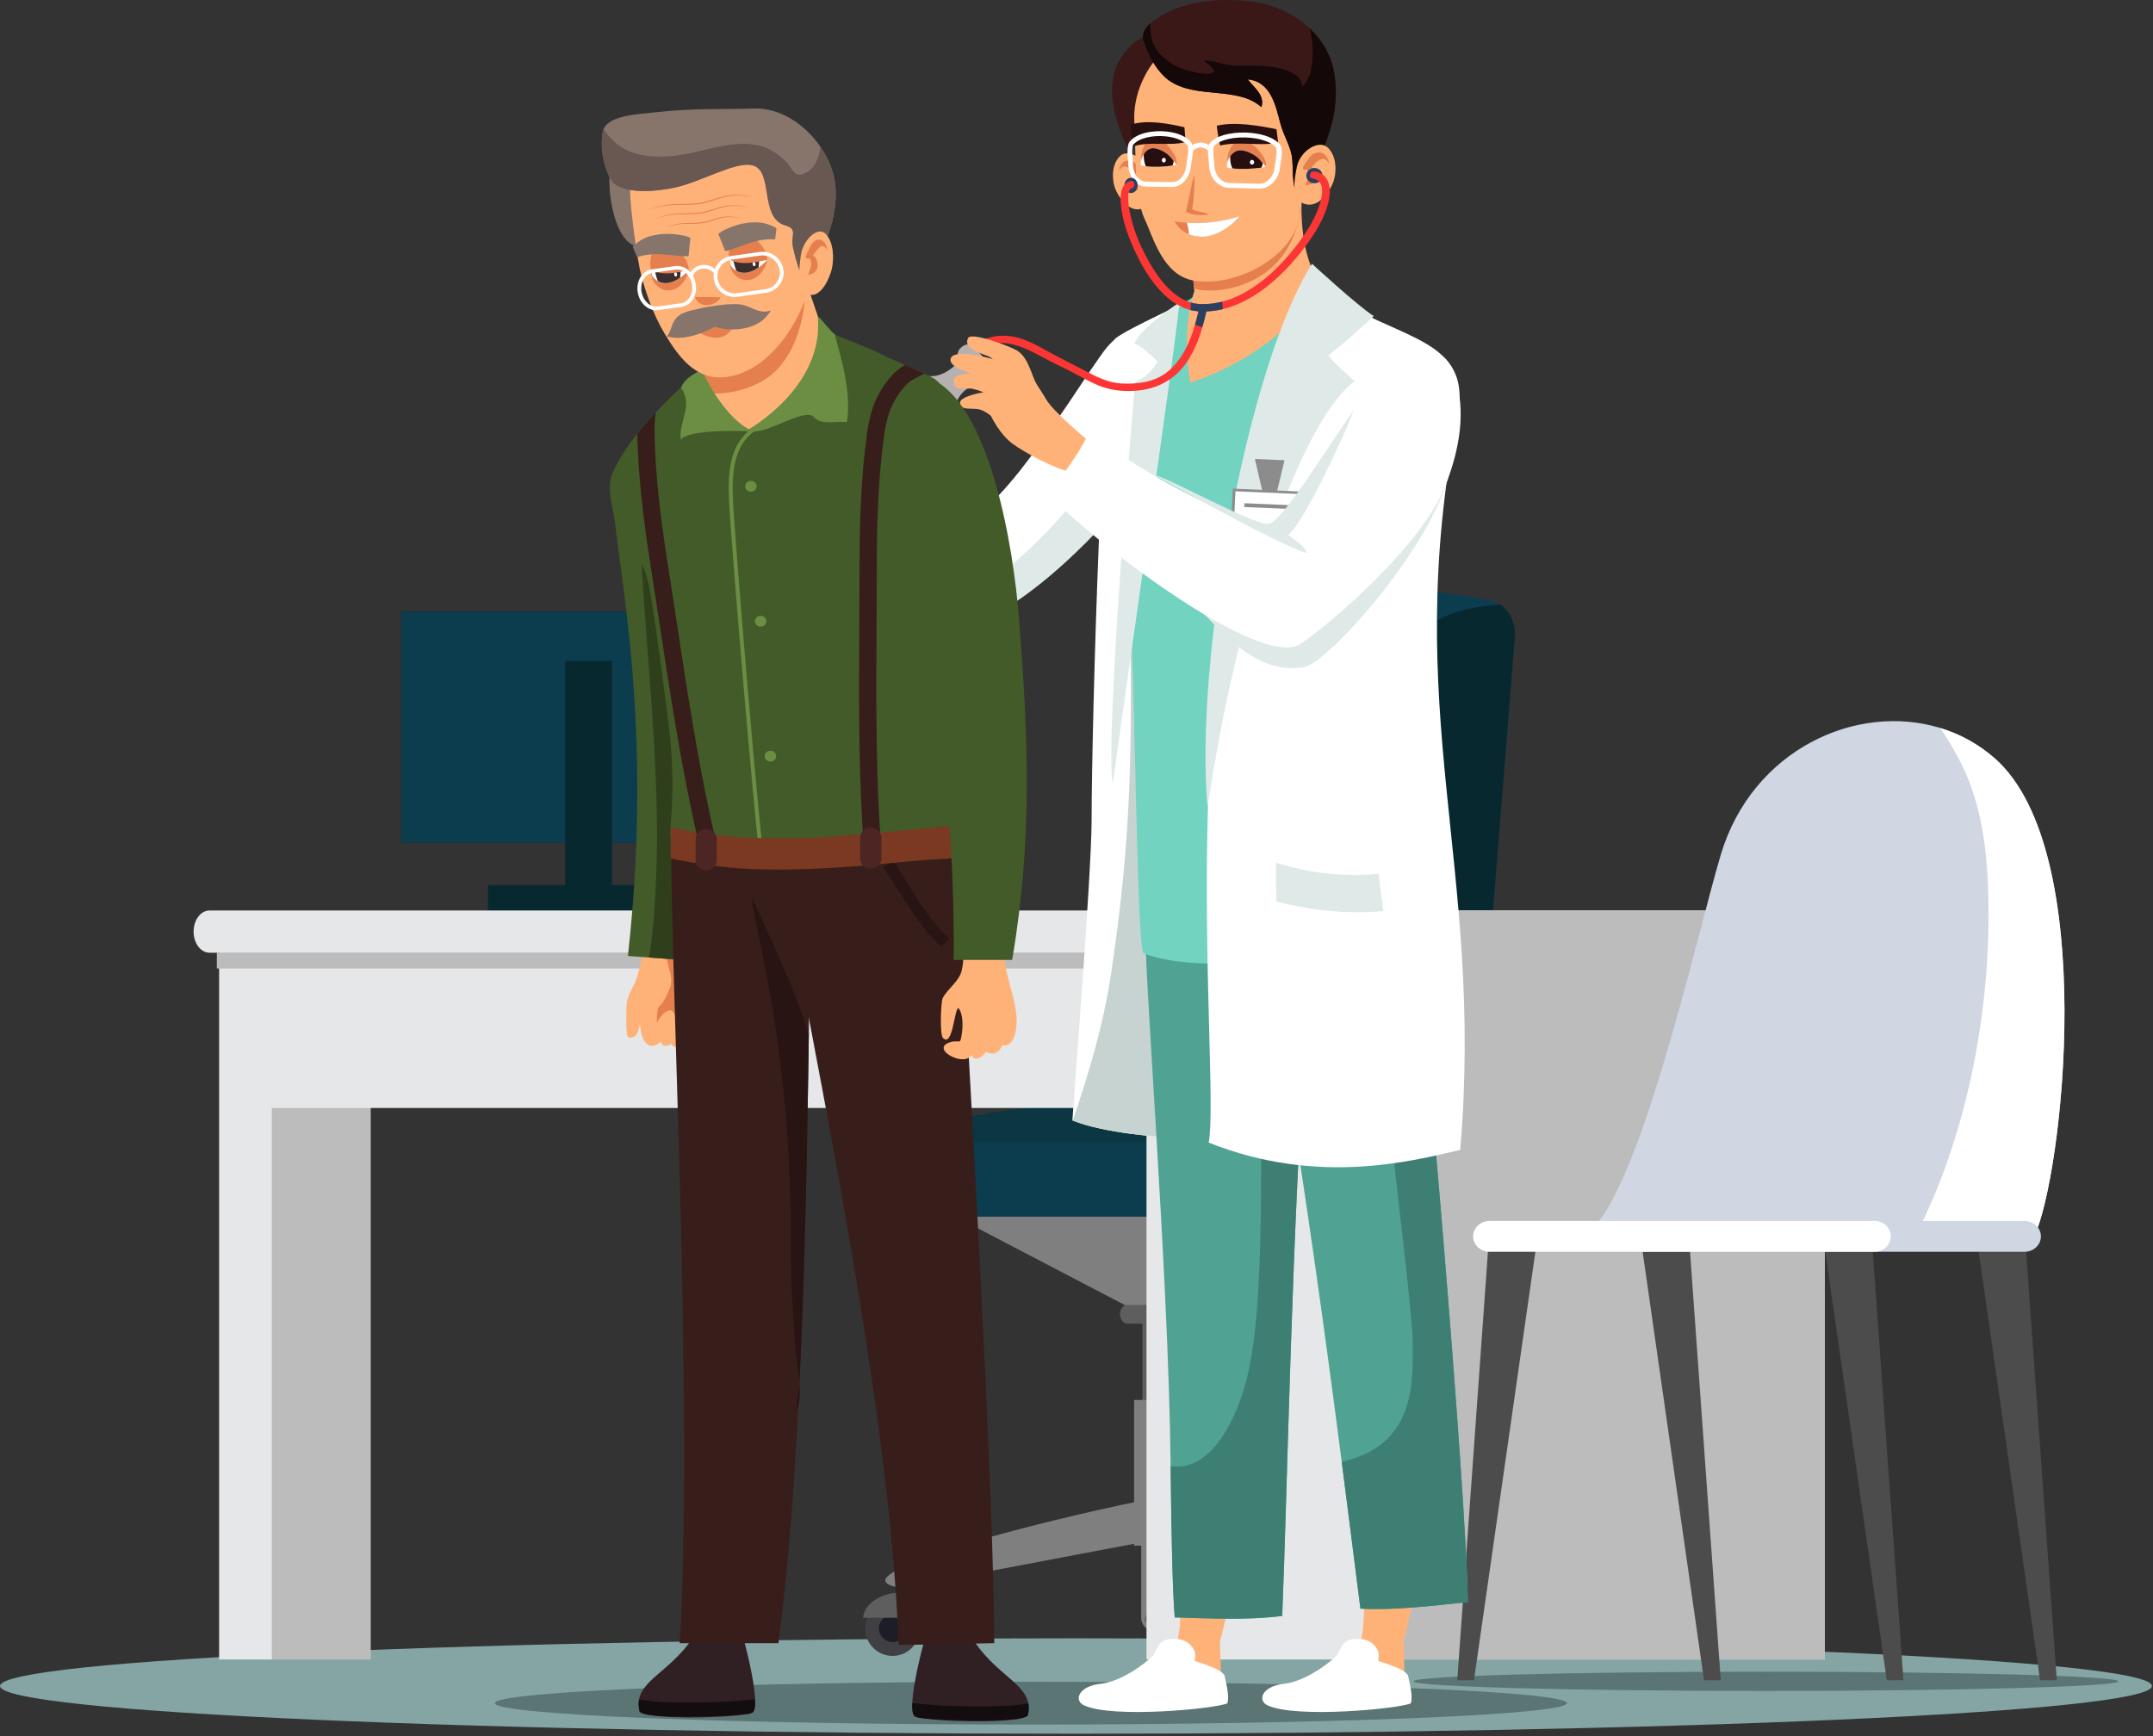 <svg width="429" height="346" viewBox="0 0 429 346" fill="none" xmlns="http://www.w3.org/2000/svg">
<rect x="0" y="0" width="429" height="346" fill="#333333" stroke="none"/>
<path d="M428.786 335.982C428.786 341.233 332.799 345.49 214.393 345.49C95.987 345.49 0 341.233 0 335.982C0 330.732 95.987 326.475 214.393 326.475C332.799 326.475 428.786 330.732 428.786 335.982Z" fill="#84A5A4"/>
<path d="M215.755 212.652C215.953 217.059 215.649 222.858 216.863 227.481C217.022 228.084 217.202 228.662 217.418 229.219C217.431 229.256 217.444 229.294 217.462 229.327C217.55 229.56 219.68 241.765 219.781 241.99C229.84 242.115 243.291 242.356 255.524 242.46C262.428 242.518 268.94 242.534 274.238 242.46C281.851 242.356 286.951 242.065 287.074 241.454C290.224 241.454 292.931 238.647 293.225 234.981L293.639 229.759L293.67 229.377L293.767 228.146L301.832 127.005C301.859 126.656 301.863 126.315 301.845 125.978C301.735 123.634 300.596 121.58 298.897 120.462C298.145 119.967 297.287 119.651 296.354 119.576C295.65 119.277 292.904 118.84 289.516 118.404C287.993 118.209 286.343 118.013 284.693 117.822C280.68 117.369 261.891 116.907 250.675 117.643C248.682 117.772 246.922 117.942 245.531 118.155C235.965 119.614 231.521 125.13 229.884 134.875C229.827 135.207 229.769 135.544 229.712 135.881C229.215 138.795 228.713 141.705 228.198 144.624C227.978 145.867 227.758 147.11 227.538 148.353C226.575 153.744 225.585 159.153 224.568 164.574C224.405 165.451 224.243 166.328 224.075 167.206C224.009 167.563 223.939 167.925 223.864 168.282C221.814 178.206 217.422 188.017 216.401 198.04C216.217 199.861 216.049 201.702 215.922 203.552C215.715 206.579 215.627 209.626 215.759 212.656L215.755 212.652Z" fill="#0C3D4E"/>
<path d="M301.832 127.005L297.123 186.05L296.859 189.384L296.402 195.138L294.303 221.449L293.77 228.146L293.682 229.231L293.674 229.376C293.414 229.343 293.159 229.31 292.904 229.268C287.417 228.491 282.493 227.011 278.99 224.479C277.019 223.057 275.501 221.303 274.581 219.154C274.541 219.071 274.506 218.992 274.475 218.904C271.835 212.353 272.957 202.446 272.979 195.133V194.809C272.979 193.005 272.997 191.188 273.041 189.376C273.063 188.266 273.094 187.156 273.138 186.042C273.617 172.418 275.157 158.716 276.997 145.646C277.969 138.728 277.987 130.023 284.05 125.163C288.173 121.854 293.564 120.881 298.906 120.453C300.604 121.571 301.744 123.625 301.854 125.97C301.871 126.306 301.867 126.647 301.841 126.997L301.832 127.005Z" fill="#082830"/>
<path d="M294.304 221.444L293.771 228.142L293.683 229.227L292.904 229.264L260.765 230.927C245.448 229.992 201.59 232.723 194.55 230.927C192.033 230.283 178.969 230.599 177.913 229.106C184.592 218.177 246.719 218.027 274.582 219.154C280.738 219.399 285.226 219.711 287.07 219.977C288.856 220.239 291.408 220.767 294.304 221.444Z" fill="#0B3642"/>
<path d="M238.975 254.267C242.245 254.724 245.686 254.699 248.788 255.976C251.639 257.148 254.174 258.923 256.704 260.665C259.34 262.478 261.905 264.261 265.1 264.843C266.855 265.163 268.637 265.213 270.419 265.288C270.648 264.739 271.066 264.369 271.542 264.369H280.36C281.081 264.369 281.671 265.221 281.671 266.269C281.671 267.317 281.081 268.173 280.36 268.173H271.542C270.93 268.173 270.419 267.566 270.274 266.743C268.413 266.656 266.547 266.61 264.699 266.302C261.553 265.774 258.961 264.032 256.369 262.266C253.813 260.52 251.287 258.715 248.44 257.464C245.373 256.113 241.835 256.188 238.57 255.73C237.611 255.597 238.02 254.138 238.971 254.271L238.975 254.267Z" fill="#5E5E5E"/>
<path d="M224.577 260.302H236.013L271.408 242.127H189.78L224.577 260.302Z" fill="#7F7F7F"/>
<path d="M229.012 260.302H236.136L271.532 242.127H246.068L229.012 260.302Z" fill="#5E5E5E"/>
<path d="M233.147 260.939H227.629V280.329H233.147V260.939Z" fill="#5E5E5E"/>
<g style="mix-blend-mode:color-dodge" opacity="0.7">
<path d="M232.869 278.979H229.006V308.014H232.869V278.979Z" fill="#49363E"/>
</g>
<path d="M234.801 278.979H225.974V308.014H234.801V278.979Z" fill="#7F7F7F"/>
<path d="M237.175 260.58C236.911 260.243 236.546 260.035 236.141 260.035H224.634C223.824 260.035 223.169 260.871 223.169 261.902C223.169 262.933 223.824 263.772 224.634 263.772H236.141C236.95 263.772 237.602 262.937 237.602 261.902C237.602 261.386 237.439 260.921 237.175 260.58Z" fill="#5E5E5E"/>
<path d="M227.39 306.086V322.328C227.39 323.209 227.799 323.995 228.432 324.502C228.652 324.681 228.903 324.827 229.176 324.931C229.48 325.047 229.805 325.109 230.148 325.109C230.492 325.109 230.817 325.047 231.121 324.931C231.394 324.827 231.64 324.685 231.865 324.502C231.948 324.436 232.027 324.369 232.102 324.29C232.604 323.787 232.912 323.093 232.912 322.324V306.082C232.912 305.2 232.503 304.415 231.869 303.907C231.645 303.729 231.398 303.587 231.125 303.483C230.822 303.367 230.496 303.305 230.153 303.305C229.81 303.305 229.484 303.367 229.18 303.483C228.908 303.587 228.661 303.729 228.437 303.907C228.353 303.974 228.274 304.04 228.199 304.119C227.698 304.623 227.39 305.317 227.39 306.082V306.086Z" fill="#7F7F7F"/>
<path d="M228.796 325.017C228.796 328.047 231.239 330.5 234.248 330.5C237.258 330.5 239.7 328.043 239.7 325.017C239.7 321.99 237.258 319.533 234.248 319.533C231.239 319.533 228.796 321.99 228.796 325.017Z" fill="#404044"/>
<path d="M231.525 325.016C231.525 326.534 232.744 327.76 234.249 327.76C235.754 327.76 236.973 326.534 236.973 325.016C236.973 323.499 235.754 322.272 234.249 322.272C232.744 322.272 231.525 323.499 231.525 325.016Z" fill="#1D1D28"/>
<path d="M228.069 323.092H240.403C240.253 320.664 237.666 318.656 234.238 318.145C230.806 318.656 228.223 320.664 228.073 323.092H228.069Z" fill="#5E5E5E"/>
<path d="M280.861 315.177H277.121V320.635H280.861V315.177Z" fill="#5E5E5E"/>
<path d="M280.429 324.211C280.429 327.242 282.871 329.698 285.881 329.698C288.891 329.698 291.333 327.242 291.333 324.211C291.333 321.18 288.895 318.728 285.881 318.728C282.867 318.728 280.429 321.184 280.429 324.211Z" fill="#404044"/>
<path d="M283.152 324.211C283.152 325.724 284.371 326.954 285.876 326.954C287.381 326.954 288.6 325.728 288.6 324.211C288.6 322.693 287.381 321.467 285.876 321.467C284.371 321.467 283.152 322.693 283.152 324.211Z" fill="#1D1D28"/>
<path d="M276.442 322.377H288.771C288.621 319.949 286.034 317.941 282.606 317.43C279.174 317.941 276.591 319.949 276.442 322.377Z" fill="#5E5E5E"/>
<path d="M234.78 299.371C237.838 299.916 278.725 308.779 284.04 314.266C285.471 315.738 281.915 316.565 280.327 316.266L234.775 307.64V299.371H234.78Z" fill="#7F7F7F"/>
<path d="M183.644 315.177H179.904V320.635H183.644V315.177Z" fill="#5E5E5E"/>
<path d="M183.299 324.499C183.299 327.53 180.857 329.987 177.847 329.987C174.838 329.987 172.396 327.53 172.396 324.499C172.396 321.468 174.838 319.016 177.847 319.016C180.857 319.016 183.299 321.473 183.299 324.499Z" fill="#404044"/>
<path d="M180.576 324.5C180.576 326.013 179.357 327.243 177.852 327.243C176.347 327.243 175.128 326.017 175.128 324.5C175.128 322.982 176.347 321.756 177.852 321.756C179.357 321.756 180.576 322.986 180.576 324.5Z" fill="#1D1D28"/>
<path d="M184.317 322.377H171.983C172.133 319.949 174.72 317.941 178.148 317.43C181.58 317.941 184.167 319.949 184.312 322.377H184.317Z" fill="#5E5E5E"/>
<path d="M225.987 299.371C222.929 299.916 182.042 308.779 176.726 314.266C175.296 315.738 178.851 316.565 180.44 316.266L225.991 307.64V299.371H225.987Z" fill="#7F7F7F"/>
<path d="M169.821 234.289V235.649C169.821 238.476 172.69 240.903 176.769 241.93C178.111 242.267 179.581 242.454 181.126 242.454H274.239C281.852 242.35 286.952 242.059 287.075 241.448C290.225 241.448 292.932 238.642 293.226 234.975L293.64 229.754L293.768 228.141C292.289 227.713 290.635 227.476 288.888 227.476H181.121C174.877 227.476 169.817 230.523 169.817 234.285L169.821 234.289Z" fill="#0C3D4E"/>
<path d="M239.217 234.289V235.649C239.217 238.476 242.086 240.903 246.165 241.93C247.507 242.267 248.976 242.454 250.521 242.454H274.238C281.851 242.35 286.95 242.059 287.074 241.448C290.224 241.448 292.93 238.642 293.225 234.975L293.639 229.754L293.766 228.141C292.288 227.713 290.633 227.476 288.887 227.476H250.521C244.277 227.476 239.217 230.523 239.217 234.285V234.289Z" fill="#082830"/>
<path d="M159.413 121.932H79.94V167.948H159.413V121.932Z" fill="#082830"/>
<path d="M154.216 121.932H79.94V167.948H154.216V121.932Z" fill="#0C3D4E"/>
<path d="M121.947 131.706H112.605V176.874H121.947V131.706Z" fill="#082830"/>
<path d="M137.335 176.359H97.218V181.552H137.335V176.359Z" fill="#082830"/>
<path d="M73.875 199.787H53.519V330.694H73.875V199.787Z" fill="#BCBCBC"/>
<path d="M363.619 187.397V330.697H228.447V220.797H54.158V330.697H43.659V187.397H363.619Z" fill="#E6E7E9"/>
<path d="M368.71 185.647C368.71 187.97 367.284 189.854 365.529 189.854H41.754C39.998 189.854 38.573 187.97 38.573 185.647C38.573 184.483 38.929 183.431 39.506 182.67C40.082 181.909 40.879 181.439 41.754 181.439H365.529C367.284 181.439 368.71 183.323 368.71 185.647Z" fill="#E6E7E9"/>
<path d="M368.709 185.647C368.709 187.97 367.284 189.854 365.528 189.854H264.072C262.316 189.854 260.89 187.97 260.89 185.647C260.89 184.483 261.247 183.431 261.823 182.67C262.4 181.909 263.196 181.439 264.072 181.439H365.528C367.284 181.439 368.709 183.323 368.709 185.647Z" fill="#BCBCBC"/>
<path d="M363.617 187.397H278.697V330.697H363.617V187.397Z" fill="#BCBCBC"/>
<path d="M328.473 189.829H43.205V192.993H328.473V189.829Z" fill="#BCBCBC"/>
<path d="M422.106 335.05C422.106 336.106 390.661 336.967 351.873 336.967C313.085 336.967 281.641 336.11 281.641 335.05C281.641 333.99 313.085 333.134 351.873 333.134C390.661 333.134 422.106 333.99 422.106 335.05Z" fill="#5B7574"/>
<path d="M405.324 246.382H314.956C325.732 242.794 338.189 185.832 342.911 170.217C349.216 149.369 369.92 139.973 386.583 145.062C390.543 146.272 394.27 148.296 397.527 151.177C418.331 169.606 411.009 234.45 405.324 246.382Z" fill="#D0D7E2"/>
<path d="M293.702 334.836L306.463 245.771L296.707 246.337L290.371 334.836H293.702Z" fill="#4C4C4C"/>
<path d="M375.948 334.836L363.187 245.771L372.938 246.337L379.279 334.836H375.948Z" fill="#4C4C4C"/>
<path d="M406.503 334.836L393.742 245.771L403.493 246.337L409.834 334.836H406.503Z" fill="#4C4C4C"/>
<path d="M339.535 334.836L326.779 245.771L336.53 246.337L342.871 334.836H339.535Z" fill="#4C4C4C"/>
<path d="M405.324 246.382H381.616C391.556 227.18 396.22 203.455 396.225 182.502C396.225 172.558 395.521 162.614 391.494 153.635C390.627 151.702 388.854 148.384 386.588 145.062C390.548 146.272 394.275 148.297 397.531 151.178C418.336 169.607 411.014 234.451 405.329 246.382H405.324Z" fill="white"/>
<path d="M406.665 246.382C406.665 248.078 405.208 249.454 403.413 249.454H326.699C324.904 249.454 323.447 248.078 323.447 246.382C323.447 244.686 324.904 243.31 326.699 243.31H403.413C405.208 243.31 406.665 244.686 406.665 246.382Z" fill="#D0D7E2"/>
<path d="M376.756 246.382C376.756 248.078 375.299 249.454 373.504 249.454H296.79C294.995 249.454 293.538 248.078 293.538 246.382C293.538 244.686 294.995 243.31 296.79 243.31H373.504C375.299 243.31 376.756 244.686 376.756 246.382Z" fill="white"/>
<path d="M205.413 343.664C264.396 343.664 312.212 341.755 312.212 339.399C312.212 337.043 264.396 335.134 205.413 335.134C146.43 335.134 98.615 337.043 98.615 339.399C98.615 341.755 146.43 343.664 205.413 343.664Z" fill="#5B7574"/>
<path d="M229.543 65.115L224.795 90.849L222.92 101.017C216.835 108.184 199.265 126.663 184.687 126.684C184.242 126.684 183.877 126.501 183.582 126.168C181.461 123.82 182.825 114.038 185.285 109.922C186.654 107.631 191.599 105.382 193.852 103.545C200.862 97.837 206.05 90.167 210.943 83.208C213.733 79.238 216.258 75.209 219.039 71.26C220.307 69.456 221.609 67.622 223.836 66.583C225.693 65.714 227.91 65.93 229.547 65.111L229.543 65.115Z" fill="white"/>
<path d="M224.704 81.947L224.713 82.903C224.766 82.546 224.77 82.222 224.704 81.947Z" fill="#DFEAE8"/>
<path d="M224.795 90.848L222.921 101.017C216.835 108.184 199.265 126.662 184.687 126.683C184.243 126.683 183.878 126.5 183.583 126.168C187.965 123.827 191.917 119.974 195.639 117.288C200.519 113.771 205.241 109.497 209.179 105.336C212.444 101.89 215.568 98.04 218.089 94.149C219.638 91.754 224.241 85.992 224.712 82.899L224.795 90.848Z" fill="#DFEAE8"/>
<path d="M268.159 226.443C262.171 226.73 243.76 226.373 237.952 226.655C231.628 226.963 219.594 225.687 213.759 223.304C213.733 223.296 213.706 223.284 213.68 223.271C213.636 223.147 217.495 174.37 217.508 163.54C217.534 143.083 219.708 70.103 222.106 67.608C223.954 65.683 238.999 59.206 239.734 58.196L253 92.593C253.696 101.889 251.927 111.874 251.927 121.399C251.927 122.795 251.927 124.188 251.927 125.585C251.918 137.333 251.9 149.069 252.468 160.755C253.502 182.048 269.229 205.254 268.159 226.447V226.443Z" fill="white"/>
<path d="M268.159 226.442C262.17 226.729 243.76 226.371 237.951 226.654C231.628 226.962 219.594 225.685 213.759 223.303C216.87 214.107 219.809 204.446 221.34 194.311C224.28 174.863 225.318 159.868 225.318 140.08C225.318 131.632 225.362 123.268 224.451 114.933C224.042 111.191 229.727 105.338 229.001 101.638C228.504 99.115 230.669 95.194 230.915 92.592L251.918 125.588C251.909 137.336 251.891 149.072 252.459 160.758C253.493 182.051 269.22 205.257 268.15 226.45L268.159 226.442Z" fill="#C7D3D1"/>
<path d="M226.88 334.105C228.596 332.925 232.692 330.41 234.373 328.759C234.58 326.909 235.029 325.047 235.086 323.937C235.311 319.613 235.592 315.219 235.592 310.921C235.592 308.144 233.212 295.543 234.567 294.637L245.845 310.617C245.845 314.845 245.062 318.832 244.116 322.964C243.922 323.804 243.601 325.292 243.112 326.93C243.099 329.312 243.293 331.748 243.284 334.105C243.279 336.155 244.534 337.527 242.778 338.462C241.273 339.264 238.118 339.634 236.367 339.921C232.657 340.528 224.015 340.927 220.477 339.672C215.074 337.76 224.46 335.768 226.884 334.101L226.88 334.105Z" fill="#FFB278"/>
<path d="M215.985 339.829C221.696 342.519 242.316 340.49 244.56 339.434C245.07 337.738 244.08 334.612 244.045 334.109C243.922 332.205 233.938 329.873 233.938 329.873C232.116 332.775 232.363 327.279 229.951 329.748C227.923 331.827 223.166 335.119 219.413 335.523C217.556 335.722 216.315 336.3 215.62 336.982C215.334 337.264 215.14 337.564 215.039 337.863C214.766 338.645 215.109 339.418 215.985 339.829Z" fill="white"/>
<path d="M230.523 328.539C231.302 326.997 232.151 326.469 234.695 326.639C236.732 326.776 238.426 328.63 238.127 330.231C237.876 331.582 238.545 332.33 237.995 333.482L226.81 333.802C228.768 331.919 229.762 330.052 230.528 328.539H230.523Z" fill="white"/>
<path d="M233.254 292.149C233.399 306.088 233.658 317.279 234.072 322.313C241.544 322.538 248.61 322.879 255.488 322.022C256.526 297.175 257.398 243.975 260.39 203.591C262.018 181.637 264.271 163.47 267.523 155.7L236.655 160.647C238.459 161.948 228.594 179.188 228.237 183.524C227.67 190.442 232.849 252.942 233.254 292.144V292.149Z" fill="#50A393"/>
<path d="M233.254 292.15C233.399 306.089 233.659 317.28 234.073 322.314C241.544 322.539 248.611 322.88 255.489 322.023C256.527 297.176 257.398 243.976 260.391 203.592C260.311 199.755 260.118 195.931 259.704 192.127L259.299 182.229C256.474 185.65 251.995 183.347 251.74 188.356C251.335 196.288 252.233 203.642 251.74 211.524C250.688 228.232 252.444 258.688 248.422 274.772C246.517 282.401 241.426 293.501 233.25 292.145L233.254 292.15Z" fill="#3E7F73"/>
<path d="M263.444 334.105C265.16 332.925 269.257 330.41 270.938 328.759C271.144 326.909 271.593 325.047 271.65 323.937C271.879 319.613 272.157 315.219 272.157 310.921C272.157 308.144 269.776 295.543 271.131 294.637L282.409 310.617C282.409 314.845 281.626 318.832 280.68 322.964C280.486 323.804 280.169 325.292 279.677 326.93C279.663 329.312 279.857 331.748 279.848 334.105C279.844 336.155 281.098 337.527 279.342 338.462C277.837 339.264 274.682 339.634 272.931 339.921C269.222 340.528 260.579 340.927 257.042 339.672C251.638 337.76 261.024 335.768 263.448 334.101L263.444 334.105Z" fill="#FFB278"/>
<path d="M252.548 339.827C258.259 342.517 278.879 340.488 281.123 339.433C281.634 337.736 280.644 334.61 280.613 334.107C280.49 332.203 270.505 329.871 270.505 329.871C268.684 332.773 268.93 327.277 266.519 329.746C264.49 331.825 259.734 335.117 255.98 335.521C254.123 335.72 252.878 336.298 252.187 336.98C251.901 337.262 251.708 337.562 251.606 337.861C251.333 338.643 251.677 339.416 252.552 339.827H252.548Z" fill="white"/>
<path d="M267.086 328.538C267.865 326.996 268.714 326.468 271.262 326.638C273.3 326.775 274.994 328.629 274.694 330.23C274.444 331.581 275.108 332.329 274.558 333.477L263.373 333.797C265.331 331.914 266.325 330.047 267.091 328.534L267.086 328.538Z" fill="white"/>
<path d="M292.45 318.463C292.45 318.571 292.45 318.68 292.45 318.788C292.45 318.821 292.45 318.85 292.45 318.883C292.45 319.012 292.45 319.137 292.45 319.262C285.018 320.043 278.004 320.916 271.074 320.571C270.128 313.117 268.856 302.978 267.351 291.325C261.138 243.405 250.833 169.934 241.931 152.811L276.209 158.311C275.281 159.1 276.618 165.074 278.128 170.99C279.346 175.783 280.68 180.535 281.001 182.456C281.278 184.089 281.599 185.815 281.947 187.606C281.956 187.661 281.969 187.715 281.978 187.773C283.654 197.143 292.173 297.457 292.45 318.468V318.463Z" fill="#50A393"/>
<path d="M292.45 318.464C292.45 318.572 292.45 318.68 292.45 318.788C292.45 318.821 292.45 318.85 292.45 318.884C292.45 319.013 292.45 319.137 292.45 319.262C285.018 320.043 278.004 320.917 271.073 320.571C270.127 313.118 268.856 302.978 267.351 291.325C271.153 290.411 274.712 288.873 277.322 285.759C281.678 280.567 281.568 273.483 281.484 267.205C281.37 258.284 271.707 185.029 272.371 176.536L278.123 170.986C279.341 175.78 280.675 180.531 280.996 182.452C281.273 184.086 281.594 185.811 281.942 187.603C281.951 187.657 281.964 187.711 281.973 187.769C283.649 197.139 292.168 297.453 292.445 318.464H292.45Z" fill="#3E7F73"/>
<path d="M235.279 60.482C237.162 60.037 238.931 57.784 240.885 57.833L261.848 55.19C263.375 57.443 266.138 58.906 268.461 60.548C263.674 65.923 279.779 154.555 269.121 181.739C264.893 192.527 238.285 194.032 227.856 189.971C226.483 188.678 226.153 133.104 225.163 122.254C222.584 94.014 232.863 65.483 235.279 60.486V60.482Z" fill="#71D3C0"/>
<path d="M259.989 35.473C259.232 38.669 259.201 42.07 259.518 45.5C259.931 50.019 261.146 53.66 263.1 57.049C253.947 71.541 237.178 76.226 237.178 76.226C237.178 76.226 235.198 66.644 237.952 58.084C238.023 57.868 237.921 57.618 237.904 57.373C237.767 55.502 237.547 53.087 237.451 51.877L259.936 34.699L260.257 34.454C260.156 34.791 260.072 35.132 259.993 35.473H259.989Z" fill="#FFB278"/>
<path d="M259.988 35.472C259.232 38.669 258.8 38.498 259.122 41.924C256.6 58.972 239.43 58.673 237.899 57.368C237.763 55.497 237.543 53.082 237.446 51.872L259.931 34.694C259.949 34.948 259.966 35.21 259.984 35.468L259.988 35.472Z" fill="#E5804E"/>
<path d="M222.029 14.457C223.169 10.217 227.882 5.365 232.973 6.957L237.575 14.374C235.041 14.786 232.819 15.692 230.935 17.4C229.422 18.772 227.798 20.589 227.054 22.447C225.915 25.307 225.501 28.75 225.752 31.714C225.404 31.157 225.197 30.537 224.911 29.968C222.632 25.407 220.67 19.508 222.025 14.453L222.029 14.457Z" fill="#3A1818"/>
<path d="M229.423 37.564C229.339 36.254 228.943 34.566 228.943 34.566C228.305 31.669 224.829 29.486 223.166 31.103C221.498 32.729 221.533 35.647 222.153 37.418C222.769 39.164 224.811 42.236 227.293 41.65C229.418 41.151 229.511 38.965 229.418 37.564H229.423Z" fill="#FFB278"/>
<path d="M227.845 34.856C227.806 34.54 227.053 33.492 226.868 33.218C225.46 31.114 223.084 31.838 222.974 34.178C223.819 32.129 225.333 33.708 226.252 34.785C225.474 34.798 225.139 36.24 225.311 36.806C225.61 37.799 226.49 37.995 227.401 38.132L227.392 38.048C227.229 37.309 226.296 36.365 226.895 35.4C227.225 34.872 227.925 35.45 227.85 34.86L227.845 34.856Z" fill="#E5804E"/>
<path d="M226.034 24.453C225.343 14.069 235.266 2.453 247.872 5.904C250.543 6.636 254.697 9.217 256.316 11.591C256.316 11.591 258.363 17.681 259.353 28.349C259.889 34.123 259.449 35.15 258.983 42.35C258.424 50.993 246.169 57.437 237.73 55.886C231.64 54.764 229.717 47.077 228.124 43.751C225.88 39.07 226.368 29.467 226.034 24.458V24.453Z" fill="#FFB278"/>
<path d="M245.214 29.472C245.724 28.566 246.494 27.88 247.405 27.984C248.523 28.117 249.711 28.836 250.481 29.572C250.82 29.896 251.343 30.591 251.717 31.189C252.474 32.399 252.232 33.156 252.232 33.156C251.968 33.222 251.77 32.241 251.458 32.295C249.768 32.603 247.462 32.757 245.649 32.478C245.28 32.42 244.928 32.345 244.607 32.249C244.466 31.497 244.708 30.379 245.218 29.472H245.214Z" fill="#E5804E"/>
<path d="M244.515 33.367C244.836 33.442 245.188 33.504 245.558 33.55C247.371 33.77 249.677 33.65 251.366 33.4C251.679 33.355 251.969 33.309 252.233 33.255C252.233 33.255 251.974 32.922 251.63 32.515C251.234 32.045 250.728 31.48 250.394 31.222C249.628 30.631 248.436 30.058 247.322 29.95C246.412 29.866 245.642 30.419 245.131 31.143C244.621 31.87 244.374 32.764 244.515 33.367Z" fill="white"/>
<path d="M245.122 31.467C245.122 32.228 245.28 32.939 245.558 33.55C247.371 33.77 249.676 33.65 251.366 33.4C251.48 33.122 251.568 32.827 251.63 32.515C251.234 32.045 250.728 31.48 250.394 31.222C249.628 30.631 248.435 30.058 247.322 29.95C246.411 29.866 245.641 30.419 245.131 31.143C245.126 31.247 245.122 31.359 245.122 31.467Z" fill="#260F0E"/>
<path d="M249.047 32.335C249.047 32.593 249.241 32.796 249.478 32.796C249.716 32.796 249.905 32.588 249.905 32.331C249.905 32.073 249.711 31.869 249.474 31.869C249.236 31.869 249.047 32.077 249.047 32.335Z" fill="white"/>
<path d="M227.986 29.053C228.452 28.147 229.165 27.461 230.001 27.565C231.026 27.698 232.122 28.422 232.826 29.157C233.134 29.482 233.618 30.176 233.966 30.774C234.661 31.984 234.437 32.741 234.437 32.741C234.195 32.807 234.01 31.826 233.724 31.88C232.171 32.188 230.054 32.338 228.386 32.059C228.043 32.001 227.722 31.926 227.427 31.83C227.295 31.078 227.519 29.96 227.99 29.053H227.986Z" fill="#E5804E"/>
<path d="M227.344 32.95C227.639 33.024 227.965 33.087 228.303 33.132C229.971 33.357 232.088 33.232 233.641 32.987C233.927 32.945 234.195 32.895 234.437 32.841C234.437 32.841 234.2 32.509 233.883 32.101C233.522 31.632 233.056 31.066 232.748 30.808C232.044 30.218 230.948 29.64 229.923 29.536C229.087 29.449 228.378 30.002 227.907 30.73C227.437 31.457 227.212 32.351 227.344 32.954V32.95Z" fill="white"/>
<path d="M227.898 31.046C227.898 31.806 228.048 32.513 228.299 33.128C229.966 33.353 232.083 33.228 233.636 32.983C233.742 32.704 233.821 32.409 233.878 32.101C233.517 31.632 233.051 31.066 232.743 30.808C232.039 30.218 230.943 29.64 229.918 29.536C229.082 29.449 228.373 30.002 227.903 30.73C227.898 30.834 227.894 30.946 227.894 31.054L227.898 31.046Z" fill="#260F0E"/>
<path d="M231.508 31.917C231.508 32.175 231.684 32.378 231.904 32.378C232.12 32.378 232.296 32.17 232.296 31.913C232.296 31.655 232.12 31.451 231.9 31.451C231.684 31.451 231.508 31.659 231.508 31.917Z" fill="white"/>
<path d="M237.893 34.865C238.201 35.505 237.844 40.648 237.545 41.637C238.28 42.248 240.08 42.186 240.85 42.768C239.538 42.893 238.086 43.047 236.304 42.224L237.893 34.865Z" fill="#E5804E"/>
<path d="M247.015 43.08C244.428 46.098 241.383 47.167 239.689 47.171C238.637 47.171 237.709 47.005 236.904 46.684C235.623 46.173 234.664 45.283 234.035 44.086C234.035 44.086 234.954 44.29 236.508 44.398C238.879 44.556 242.721 44.485 247.02 43.08H247.015Z" fill="#E5804E"/>
<path d="M247.014 43.081C244.427 46.099 241.382 47.168 239.688 47.172C238.636 47.172 237.708 47.006 236.903 46.686C236.872 45.904 236.713 45.147 236.507 44.395C238.878 44.553 242.72 44.482 247.019 43.077L247.014 43.081Z" fill="white"/>
<path d="M254.35 25.758L254.68 28.447C251.01 29.183 246.94 28.09 243.116 29C242.852 27.948 242.553 26.073 242.456 25.055C246.06 24.19 250.799 25.034 254.35 25.753V25.758Z" fill="#260F0E"/>
<path d="M236.004 25.351L236.237 28.306C232.92 29.192 229.281 28.078 225.822 29.159C225.606 28.003 225.386 25.949 225.32 24.831C228.581 23.8 232.827 24.631 236.004 25.351Z" fill="#260F0E"/>
<path d="M240.902 32.624C240.743 31.585 240.462 29.186 241.126 28.45C242.728 26.675 246.442 26.189 249.412 26.496C252.034 26.767 254.103 27.619 255.079 28.828C255.704 29.602 255.295 31.98 255.079 33.011C254.991 35.601 253.077 37.654 250.802 37.592L244.919 37.434C244.822 37.434 244.73 37.426 244.638 37.417C242.486 37.193 240.849 35.097 240.897 32.632L240.902 32.624ZM241.936 29.078C241.698 29.348 241.703 30.961 241.949 32.532V32.616C241.901 34.673 243.234 36.411 244.954 36.461L250.838 36.619C252.549 36.665 253.984 35.014 254.041 32.944V32.903L254.05 32.861C254.375 31.31 254.472 29.697 254.248 29.415C253.456 28.433 251.608 27.706 249.306 27.469C246.121 27.141 243.089 27.802 241.936 29.082V29.078Z" fill="white"/>
<path d="M224.813 32.429C224.685 31.389 224.47 29.003 225.068 28.259C226.507 26.467 229.803 25.935 232.425 26.209C234.744 26.451 236.561 27.274 237.411 28.471C237.952 29.236 237.56 31.614 237.354 32.645C237.239 35.235 235.523 37.305 233.508 37.268L228.307 37.18C228.223 37.18 228.139 37.172 228.056 37.164C226.155 36.968 224.734 34.89 224.808 32.429H224.813ZM225.776 28.874C225.565 29.149 225.548 30.758 225.741 32.321V32.404C225.666 34.462 226.824 36.183 228.346 36.208L233.547 36.295C235.061 36.32 236.35 34.657 236.429 32.587V32.545L236.438 32.504C236.751 30.949 236.852 29.34 236.663 29.057C235.976 28.089 234.348 27.382 232.315 27.174C229.504 26.883 226.811 27.581 225.772 28.874H225.776Z" fill="white"/>
<path d="M237.481 30.299C237.996 29.705 238.559 29.393 239.148 29.377C239.751 29.356 240.394 29.651 240.908 30.183L241.63 29.51C240.926 28.778 240.015 28.375 239.131 28.404C238.524 28.425 237.613 28.657 236.733 29.672L237.485 30.299H237.481Z" fill="white"/>
<path d="M227.754 6.98C227.737 7.121 227.732 7.258 227.741 7.395C227.767 8.139 228.111 8.771 228.3 9.308C229.101 11.59 230.817 14.512 232.898 16.005C238.236 19.825 246.68 17.102 251.344 21.363C252.079 18.919 249.87 17.481 248.629 15.822C253.245 16.238 254.191 21.098 255.128 24.623C255.722 26.88 256.968 28.793 257.403 31.033C257.76 32.883 257.289 37.194 258.53 38.653L263.101 31.341C264.012 28.68 265.227 26.074 265.843 22.411C266.428 18.956 266.322 14.687 264.923 11.299C264.03 9.15 262.666 7.254 260.985 5.666C257.773 2.631 253.417 0.715 249.007 0.253C242.834 -0.395 236.502 0.066 231.173 3.246C230.342 3.741 229.699 4.207 229.211 4.652C228.225 5.533 227.842 6.306 227.759 6.988L227.754 6.98Z" fill="#3A1818"/>
<path d="M227.754 6.981C227.745 7.122 227.741 7.259 227.741 7.396C227.767 8.14 228.111 8.772 228.3 9.309C229.101 11.591 230.817 14.514 232.898 16.006C238.236 19.826 246.68 17.104 251.344 21.365C252.079 18.92 249.87 17.482 248.629 15.823C253.245 16.239 254.191 21.099 255.128 24.624C255.722 26.881 256.967 28.794 257.403 31.034C257.759 32.884 257.289 37.195 258.529 38.654L263.101 31.342C264.012 28.681 265.227 26.075 265.843 22.412C266.428 18.958 266.322 14.688 264.923 11.3C264.03 9.151 262.666 7.255 260.985 5.667C261.786 8.901 262.151 14.817 259.48 17.236C259.445 14.181 254.393 13.341 252.052 13.175C249.839 13.021 247.705 13.104 245.531 12.996C243.617 12.896 241.716 11.961 239.85 12.061C240.563 12.738 241.659 13.345 242.024 14.339C240.731 15.137 238.042 14.389 236.665 14.035C234.755 13.549 233.153 12.61 231.732 11.35C229.51 9.379 229.167 7.105 229.211 4.648C228.225 5.53 227.842 6.303 227.759 6.985L227.754 6.981Z" fill="#140808"/>
<path d="M257.939 36.362C258.022 34.961 258.432 33.157 258.432 33.157C259.096 30.059 262.797 27.711 264.583 29.428C266.374 31.153 266.356 34.271 265.701 36.166C265.054 38.037 262.893 41.325 260.236 40.714C257.965 40.191 257.855 37.858 257.939 36.362Z" fill="#FFB278"/>
<path d="M259.602 33.464C259.642 33.123 260.443 32.005 260.636 31.71C262.128 29.456 264.671 30.217 264.803 32.716C263.888 30.529 262.278 32.225 261.305 33.381C262.137 33.393 262.502 34.927 262.322 35.534C262.009 36.599 261.072 36.81 260.099 36.96L260.108 36.873C260.275 36.083 261.27 35.069 260.623 34.042C260.271 33.481 259.523 34.1 259.598 33.472L259.602 33.464Z" fill="#E5804E"/>
<path d="M234.942 60.31C235.483 60.681 222.212 151.857 221.728 156.297C220.042 147.076 226.172 76.125 226.172 76.125C226.172 76.125 229.054 75.035 230.643 72.063C229.785 71.086 227.219 68.866 226.071 68.434C227.144 65.386 234.937 60.31 234.937 60.31H234.942Z" fill="#DFEAE8"/>
<path d="M241.828 139.375C241.26 146.421 240.908 153.443 240.706 160.277C239.747 192.579 242.105 220.711 240.851 227.695C262.399 236.296 281.149 231.457 290.957 229.146C295.806 172.071 278.878 142.318 290.451 82.712C293.104 69.043 281.532 67.85 270.201 61.73L266.694 59.323C250.783 77.727 244.283 108.794 241.828 139.375Z" fill="white"/>
<path d="M261.434 52.567C261.434 52.567 270.485 60.932 273.728 62.985C270.859 65.746 267.867 68.269 264.695 70.843C266.041 72.751 268.241 74.239 269.887 76.006C260.726 82.524 247.538 114.851 240.612 160.867C237.981 131.879 248.361 73.283 261.43 52.567H261.434Z" fill="#DFEAE8"/>
<path d="M274.726 174.101C274.937 176.582 275.294 179.068 275.65 181.554C270.321 182.049 264.614 181.75 258.96 180.694C257.411 180.403 255.866 180.054 254.331 179.65C254.234 177.073 254.186 174.491 254.234 171.901C261.059 174.059 268.306 174.824 274.722 174.101H274.726Z" fill="#DFEAE8"/>
<path d="M251.773 98.909L254.189 99.012L255.949 91.716L250.044 91.463L251.773 98.909Z" fill="#8C8C8C"/>
<path d="M245.936 97.651L245.572 105.26L259.801 105.868L260.165 98.26L245.936 97.651Z" fill="white"/>
<path d="M245.658 97.374L260.426 98.006L260.038 106.121L245.271 105.489L245.658 97.374ZM259.862 98.488L246.169 97.902L245.83 105.003L259.523 105.585L259.862 98.484V98.488Z" fill="#8C8C8C"/>
<path d="M247.96 100.279L247.924 101.039L257.858 101.464L257.895 100.704L247.96 100.279Z" fill="#8C8C8C"/>
<path d="M240.348 62.066C240.352 62.128 240.348 62.199 240.33 62.27C240.11 63.234 239.864 64.228 239.578 65.217C238.583 68.659 237.087 72.114 234.39 74.567C231.89 76.837 228.652 77.88 225.215 77.922C222.993 77.947 220.934 77.664 218.883 76.812C216.248 75.718 213.871 74.176 211.293 72.995C206.246 70.688 199.892 65.525 194.559 70.306C193.833 70.954 192.737 69.923 193.463 69.27C195.465 67.479 198.163 66.689 200.891 66.942C203.654 67.204 206.175 68.56 208.521 69.865C210.998 71.245 213.563 72.488 216.072 73.818C218.395 75.045 220.784 76.284 223.49 76.421C226.865 76.591 230.364 76.092 232.938 73.843C235.662 71.461 237.127 68.127 238.104 64.756C238.368 63.849 238.596 62.939 238.803 62.045C238.816 61.987 238.83 61.929 238.843 61.871C238.86 61.796 238.887 61.725 238.922 61.667C239.195 61.181 239.947 61.276 240.238 61.704C240.308 61.804 240.352 61.92 240.352 62.053L240.348 62.066Z" fill="#FC3535"/>
<path d="M263.51 34.998C263.51 35.838 262.788 36.52 261.899 36.52C261.011 36.52 260.289 35.838 260.289 34.998C260.289 34.158 261.011 33.477 261.899 33.477C262.788 33.477 263.51 34.158 263.51 34.998Z" fill="#2C3F60"/>
<path d="M226.685 36.948C226.685 37.788 226.091 38.47 225.365 38.47C224.639 38.47 224.045 37.788 224.045 36.948C224.045 36.108 224.634 35.427 225.365 35.427C226.095 35.427 226.685 36.108 226.685 36.948Z" fill="#2C3F60"/>
<path d="M264.892 39.292C264.338 42.742 262.349 46.043 260.272 48.866C256.417 54.104 250.547 59.945 243.635 61.608C242.561 61.87 241.465 62.023 240.348 62.065C240.097 62.073 239.842 62.073 239.582 62.073C239.248 62.069 239.023 61.899 238.913 61.678C238.698 61.246 238.913 60.61 239.569 60.61H239.595C240.933 60.627 242.248 60.448 243.525 60.119C249.747 58.511 255.124 53.235 258.617 48.554C260.558 45.952 262.419 43.041 263.189 39.911C263.598 38.252 263.814 35.937 261.557 35.567C260.576 35.405 260.994 33.995 261.97 34.157C264.646 34.602 265.244 37.088 264.888 39.296L264.892 39.292Z" fill="#FC3535"/>
<path d="M240.228 61.712C240.114 61.916 239.898 62.066 239.582 62.07C239.318 62.074 239.054 62.07 238.798 62.049C238.253 62.012 237.725 61.925 237.21 61.791C231.762 60.415 228.018 54.2 226.007 49.765C224.731 46.95 223.648 43.961 223.358 40.889C223.199 39.255 223.151 36.802 225.105 36.092C226.038 35.755 226.434 37.168 225.514 37.501C224.383 37.912 224.876 40.914 225.03 41.799C225.51 44.522 226.447 47.204 227.666 49.706C229.483 53.44 232.664 58.923 237.285 60.282C238.011 60.498 238.772 60.611 239.568 60.598H239.595C240.264 60.598 240.475 61.268 240.228 61.704V61.712Z" fill="#FC3535"/>
<path d="M243.634 61.604C242.56 61.866 241.464 62.02 240.347 62.061C240.351 62.123 240.347 62.194 240.329 62.265C240.109 63.229 239.863 64.223 239.577 65.212C239.101 65.034 238.613 64.867 238.103 64.759C238.367 63.853 238.595 62.942 238.802 62.049C238.257 62.011 237.729 61.924 237.214 61.791C237.271 61.3 237.262 60.785 237.289 60.286C238.015 60.502 238.776 60.614 239.572 60.602H239.599C240.936 60.618 242.252 60.44 243.528 60.111C243.572 60.602 243.621 61.109 243.634 61.6V61.604Z" fill="#2C3F60"/>
<path d="M196.61 76.133L192.153 70.795C189.051 74.724 185.944 75.705 183.423 74.449L190.08 82.423C190.278 79.134 192.487 76.486 196.61 76.133Z" fill="#B7B0B0"/>
<path d="M197.703 76.267C196.867 76.89 195.806 76.936 195.331 76.366L191.045 71.236C190.57 70.671 190.865 69.707 191.701 69.083C192.537 68.459 193.597 68.414 194.073 68.983L198.358 74.113C198.834 74.679 198.539 75.643 197.703 76.267Z" fill="#B7B0B0"/>
<path d="M207.471 78.065C205.649 76.14 205.412 71.638 202.71 69.888C201.526 69.123 193.553 66.067 192.902 67.368C191.705 69.759 196.422 70.569 197.359 71.218C198.825 72.232 199.335 72.544 200.127 74.136C201.39 76.668 201.465 80.189 205.416 79.62L207.471 78.065Z" fill="#FFB278"/>
<path d="M205.61 78.152C203.255 76.838 201.588 72.618 198.45 71.721C197.077 71.33 189.544 69.222 189.39 71.704C189.302 73.101 192.677 74.169 193.777 74.518C195.498 75.067 196.083 75.221 197.35 76.51C199.366 78.563 200.567 81.893 204.149 80.222L205.605 78.152H205.61Z" fill="#FFB278"/>
<path d="M204.887 80.223C202.705 79.125 201.341 75.301 198.379 74.627C197.086 74.332 190.362 73.962 190.089 75.575C189.631 78.302 192.694 77.192 193.733 77.463C195.352 77.882 195.906 77.995 197.05 79.125C198.872 80.925 199.831 83.952 203.369 82.218L204.887 80.227V80.223Z" fill="#FFB278"/>
<path d="M203.479 81.64C201.376 81.124 199.382 78.127 196.711 78.127C195.541 78.127 191.273 79.041 191.286 80.239C191.299 81.403 192.417 81.415 193.363 81.444C194.837 81.49 195.334 81.478 196.553 82.222C198.498 83.407 199.972 85.801 202.612 83.639L203.475 81.644L203.479 81.64Z" fill="#FFB278"/>
<path d="M218.156 88.956C216.057 87.152 209.813 82.005 208.414 79.515C207.367 77.652 204.52 73.936 204.572 71.974L196.546 80.7C197.396 83.323 199.411 86.644 201.695 88.382C204.084 90.199 210.724 93.678 213.281 93.999C214.618 92.282 216.44 90.635 218.152 88.952L218.156 88.956Z" fill="#FFB278"/>
<path d="M283.177 97.088C281.14 99.794 280.124 103.149 278.016 105.914C276.036 108.516 274.06 111.16 272.027 113.721C268.723 117.874 263.847 122.763 258.228 123.848C251.025 125.245 243.905 120.447 237.001 119.267C243.219 125.756 250.374 134.757 259.962 132.915C264.846 131.975 286.79 107.323 289.113 92.702L283.182 97.088H283.177Z" fill="#DFEAE8"/>
<path d="M289.884 74.91C286.214 63.74 276.287 75.97 272.864 80.759C269.234 85.848 265.81 91.369 261.749 96.12C260.156 97.983 255.888 102.497 252.992 105.133C234.049 99.413 219.3 87.515 216.875 86.368C214.679 91.098 211.982 94.071 208.946 98.436C216.184 106.659 251.105 133.781 259.179 128.289C265.63 123.903 283.429 108.546 288.071 96.607C290.795 89.606 292.198 81.982 289.875 74.914L289.884 74.91Z" fill="white"/>
<path d="M269.766 81.736C265.55 87.418 255.355 104.351 252.741 104.401C249.459 104.467 234.168 95.87 229.526 94.407C229.526 94.407 255.509 109.065 260.451 110.204C259.725 108.479 258.101 107.83 256.715 106.592C260.151 103.611 267.997 86.466 269.77 81.731L269.766 81.736Z" fill="#DFEAE8"/>
<path d="M138.365 197.247C137.947 194.25 137.63 191.747 137.93 188.721L130.907 190.022C131.373 193.169 129.639 196.499 129.472 199.779C129.345 202.306 129.191 205.824 132.592 206.21C134.533 206.426 137.12 205.774 138.07 204.028C139.184 201.982 138.669 199.426 138.361 197.247H138.365Z" fill="#E5804E"/>
<path d="M130.859 203.836C130.801 202.618 131.25 199.018 131.787 197.737C130.357 197.8 128.962 200.182 127.541 200.348C127.448 201.612 127.431 202.917 127.541 204.326C127.818 207.931 129.737 210.354 132.751 206.393C133.389 205.557 134.806 203.133 134.37 202.086C133.591 200.207 131.638 202.252 130.863 203.832L130.859 203.836Z" fill="#FFB278"/>
<path d="M137.027 201.519C136.13 200.409 134.304 201.935 133.885 202.849L131.549 207.181C132.31 210.578 135.888 206.163 136.499 204.882C136.882 204.08 137.7 202.35 137.027 201.519Z" fill="#FFB278"/>
<path d="M138.977 201.703C138.079 200.593 136.253 202.118 135.835 203.033L133.499 207.365C134.26 210.761 137.837 206.346 138.449 205.066C138.832 204.263 139.65 202.534 138.977 201.703Z" fill="#FFB278"/>
<path d="M141.709 201.481C140.812 200.371 138.986 201.897 138.567 202.811L136.231 207.143C136.992 210.539 140.57 206.124 141.181 204.844C141.564 204.042 142.383 202.312 141.709 201.481Z" fill="#FFB278"/>
<path d="M132.905 187.947L127.66 187.814C128.699 189.091 127.383 193.194 126.921 194.72C126.301 196.765 124.791 198.478 124.818 200.731C124.827 201.658 124.62 206.514 125.192 206.697C127.432 207.412 127.313 203.778 127.872 203.188C127.872 203.15 128.36 202.007 128.364 201.97C131.352 201.471 132.347 199.7 133.464 196.923C134.529 194.275 132.281 192.574 132.901 187.947H132.905Z" fill="#FFB278"/>
<path d="M144.575 125.236C143.691 147.353 143.423 167.399 135.542 191.282L129.32 190.812L125.122 190.496C130.803 139.159 121.646 108.749 121.954 95.304L133.056 81.515C140.989 87.139 144.03 102.147 144.575 115.878C144.703 119.117 144.694 122.285 144.575 125.236Z" fill="#425B28"/>
<path d="M144.575 125.234C143.69 147.351 143.422 167.397 135.541 191.28L129.319 190.81C129.535 189.505 129.741 188.195 129.882 186.873C133.248 155.861 127.238 124.644 127.238 93.594L144.575 115.876C144.702 119.115 144.693 122.283 144.575 125.234Z" fill="#2F3F1C"/>
<path d="M191.403 91.178C186.201 118.969 189.11 151.445 190.311 164.536C190.496 166.544 190.487 168.631 190.593 170.78C190.699 172.855 190.822 174.996 190.958 177.199C191.007 177.952 190.113 179.452 188.507 181.302C188.397 181.431 188.278 181.56 188.16 181.693C187.834 182.055 187.482 182.429 187.108 182.811C187.007 182.915 186.901 183.019 186.791 183.127C186.721 183.198 186.646 183.269 186.576 183.343C186.435 183.485 186.285 183.63 186.135 183.772C184.925 184.927 183.522 186.141 181.96 187.343C181.779 187.484 181.594 187.621 181.405 187.767C180.811 188.212 180.195 188.652 179.566 189.085C179.566 189.085 179.564 189.085 179.562 189.085C178.633 189.396 177.669 189.65 176.675 189.85C162.436 192.693 146.41 188.494 134.855 179.831C134.609 176.883 134.393 174.106 134.169 171.367C133.993 169.188 133.421 167.035 133.614 164.84C134.235 157.814 134.076 151.578 133.341 145.263C132.862 141.11 130.279 121.434 129.355 116.969C127.405 107.516 123.951 111.997 122.253 102.506C121.848 100.236 121.016 96.79 121.953 94.516C123.014 91.947 124.822 89.17 126.983 86.447C128.131 84.992 129.385 83.558 130.675 82.173C135.409 77.093 140.655 72.749 143.369 71.099L159.232 64.792C159.202 65.079 166.145 66.738 166.431 66.721C169.811 68.176 171.038 68.409 176.86 71.173C178.101 71.764 179.258 72.283 180.336 72.753C181.735 73.368 183.003 73.905 184.151 74.428C188.6 76.445 187.275 77.043 189.374 81.999C190.144 83.811 192.177 87.041 191.403 91.178Z" fill="#425B28"/>
<path d="M161.613 79.783C153.019 87.868 148.394 85.245 144.958 85.403C142.863 85.499 142.383 81.35 141.398 78.419C140.056 74.416 138.934 69.876 137.433 67.182C137.059 66.509 136.663 65.947 136.232 65.544L151.919 55.326L159.236 50.562C159.505 51.63 159.769 52.711 160.028 53.8C162.211 63.004 168.785 73.04 161.617 79.783H161.613Z" fill="#FFB278"/>
<path d="M160.111 61.882C159.469 65.893 157.977 70.229 154.968 73.505C151.914 76.831 146.532 78.631 141.397 78.419C140.055 74.416 138.933 69.876 137.433 67.182L151.918 55.326L160.028 48.687C159.834 50.437 159.905 52.129 160.028 53.8C160.226 56.498 160.556 59.142 160.116 61.882H160.111Z" fill="#E5804E"/>
<path d="M123.889 25.544C121.729 29.56 121.086 34.245 121.592 38.868C121.909 41.749 123.282 48.662 127.211 49.165C127.396 45.623 127.339 42.684 128.602 39.2C129.491 36.748 130.41 32.64 132.523 30.873L123.885 25.544H123.889Z" fill="#87756C"/>
<path d="M166.432 66.725C165.147 65.648 163.862 63.765 162.938 63.013C164.346 77.168 149.011 85.661 149.011 85.661C151.581 87.511 160.342 80.893 162.23 83.163C163.559 84.759 166.498 83.882 168.751 84.119C169.939 77.002 166.375 67.798 166.428 66.721L166.432 66.725Z" fill="#6B8E43"/>
<path d="M150.507 85.992C146.102 84.995 140.998 76.95 139.871 73.533C138.08 74.751 136.606 75.192 135.7 77.25C138.168 80.912 135.326 83.51 135.612 87.659C137.35 85.219 150.507 85.992 150.507 85.992Z" fill="#6B8E43"/>
<path d="M161.911 50.844C161.893 53.251 161.603 55.571 161.057 57.691C159.491 63.815 153.326 74.32 144.318 75.164C138.537 75.708 135.175 71.069 132.389 66.417C130.088 62.572 128.649 58.132 127.818 55.059C126.933 51.796 125.534 41.12 125.534 37.707C125.534 24.15 148.684 24.425 154.408 30.428C159.653 35.924 161.972 43.748 161.911 50.844Z" fill="#FFB278"/>
<path d="M145.441 52.146C145.234 53.788 146.589 55.368 147.98 55.717C149.511 56.104 150.932 55.385 151.856 54.108C152.301 53.493 152.864 52.52 152.824 51.73L145.441 52.146Z" fill="#E5804E"/>
<path d="M152.896 51.786C152.271 52.43 151.691 52.929 151.145 53.307C149.121 54.721 147.651 54.488 146.732 53.968C146.098 53.615 145.728 53.12 145.609 52.942C145.473 52.551 145.429 52.044 145.469 51.507C145.499 51.038 145.601 50.539 145.759 50.086C145.768 50.056 145.777 50.032 145.79 50.007C146.138 49.075 146.749 48.327 147.603 48.315C148.681 48.302 149.922 48.863 150.762 49.499C150.771 49.508 150.78 49.512 150.793 49.524C151.11 49.77 151.563 50.244 151.968 50.701C152.043 50.784 152.117 50.867 152.188 50.95C152.337 51.121 152.474 51.279 152.584 51.412C152.584 51.412 152.584 51.412 152.588 51.416C152.667 51.512 152.733 51.595 152.786 51.657C152.852 51.74 152.896 51.79 152.896 51.79V51.786Z" fill="white"/>
<path d="M151.147 53.303C149.123 54.717 147.653 54.484 146.733 53.964C146.584 53.59 146.447 53.195 146.333 52.784C146.192 52.276 146.073 51.744 145.985 51.2C145.972 51.112 145.88 50.564 145.792 50.007C146.139 49.075 146.751 48.327 147.605 48.315C148.683 48.302 149.923 48.863 150.764 49.499C150.773 49.508 150.782 49.512 150.795 49.524C151.186 50.497 151.389 51.632 151.151 53.312L151.147 53.303Z" fill="#3A2E2E"/>
<path d="M149.973 52.642C150.012 52.892 150.171 53.079 150.329 53.054C150.487 53.033 150.58 52.809 150.545 52.559C150.505 52.31 150.347 52.123 150.188 52.148C150.03 52.169 149.937 52.393 149.977 52.642H149.973Z" fill="white"/>
<path d="M152.894 51.787C150.417 52.302 147.689 52.947 145.388 51.733C145.115 50.814 145.172 49.825 145.476 48.644C145.784 47.451 149.137 45.052 152.006 49.28C152.96 50.689 152.894 51.783 152.894 51.783V51.787Z" fill="#E5804E"/>
<path d="M129.792 54.195C129.585 55.837 130.941 57.417 132.331 57.766C133.862 58.153 135.284 57.434 136.208 56.157C136.652 55.542 137.215 54.569 137.176 53.779L129.792 54.195Z" fill="#E5804E"/>
<path d="M137.252 53.837C136.627 54.481 136.046 54.98 135.5 55.358C133.476 56.772 132.007 56.539 131.087 56.019C130.453 55.666 130.084 55.171 129.965 54.992C129.829 54.602 129.785 54.094 129.824 53.558C129.855 53.088 129.956 52.59 130.115 52.136C130.123 52.107 130.132 52.082 130.145 52.057C130.493 51.126 131.105 50.378 131.958 50.365C133.036 50.353 134.273 50.914 135.118 51.55C135.126 51.559 135.135 51.563 135.148 51.575C135.465 51.821 135.918 52.294 136.323 52.752C136.394 52.835 136.469 52.922 136.543 53.001C136.693 53.172 136.825 53.33 136.939 53.463C136.939 53.463 136.939 53.463 136.944 53.467C137.023 53.562 137.089 53.645 137.142 53.708C137.208 53.791 137.252 53.841 137.252 53.841V53.837Z" fill="white"/>
<path d="M135.502 55.354C133.478 56.768 132.008 56.535 131.089 56.015C130.939 55.641 130.803 55.246 130.688 54.835C130.548 54.328 130.429 53.795 130.341 53.247C130.327 53.159 130.239 52.611 130.147 52.053C130.495 51.122 131.106 50.374 131.96 50.361C133.038 50.349 134.275 50.91 135.119 51.546C135.128 51.555 135.137 51.559 135.15 51.571C135.542 52.544 135.744 53.679 135.507 55.358L135.502 55.354Z" fill="#3A2E2E"/>
<path d="M134.329 54.696C134.368 54.946 134.527 55.133 134.685 55.108C134.844 55.087 134.94 54.862 134.901 54.613C134.861 54.364 134.703 54.176 134.544 54.202C134.386 54.222 134.294 54.447 134.333 54.696H134.329Z" fill="white"/>
<path d="M137.252 53.837C134.775 54.353 132.047 54.997 129.746 53.783C129.473 52.865 129.53 51.875 129.834 50.695C130.142 49.502 133.495 47.103 136.363 51.331C137.318 52.74 137.252 53.833 137.252 53.833V53.837Z" fill="#E5804E"/>
<path d="M150.642 44.303C148.2 44.279 146.167 44.935 144.042 45.971C143.8 46.091 143.461 46.324 143.118 46.627C143.584 47.667 143.989 48.735 144.394 49.779C144.429 49.87 144.46 49.957 144.495 50.049C144.561 50.036 144.623 50.02 144.684 50.007C147.021 49.45 149.225 48.236 151.632 47.854C152.662 47.692 153.564 47.646 154.453 47.708C154.545 46.964 154.633 46.22 154.721 45.48C153.634 44.827 152.275 44.324 150.642 44.303Z" fill="#87756C"/>
<path d="M129.681 47.028C132.031 46.4 134.178 46.533 136.515 47.003C136.783 47.057 137.175 47.202 137.588 47.41C137.426 48.528 137.329 49.659 137.228 50.765C137.219 50.861 137.21 50.956 137.201 51.052C137.135 51.052 137.069 51.056 137.007 51.056C134.601 51.097 132.136 50.466 129.707 50.694C128.669 50.794 127.785 50.973 126.949 51.251C126.654 50.557 126.359 49.863 126.073 49.164C126.94 48.266 128.115 47.443 129.681 47.023V47.028Z" fill="#87756C"/>
<path d="M138.489 59.173C139.316 61.596 142.524 61.123 143.624 59.235L138.489 59.173Z" fill="#E5804E"/>
<path d="M128.805 42.071C128.805 42.071 128.885 42.033 129.03 41.959C129.105 41.921 129.193 41.88 129.298 41.825C129.404 41.776 129.531 41.726 129.672 41.663C129.743 41.634 129.817 41.601 129.897 41.572C129.976 41.543 130.059 41.514 130.147 41.485C130.323 41.422 130.508 41.352 130.715 41.293C131.124 41.164 131.595 41.04 132.114 40.944C132.246 40.919 132.378 40.894 132.51 40.869C132.647 40.849 132.788 40.832 132.928 40.811C133.21 40.765 133.505 40.745 133.808 40.716C134.416 40.67 135.054 40.653 135.714 40.645C136.374 40.632 137.056 40.628 137.747 40.591C138.09 40.578 138.437 40.545 138.785 40.516C139.133 40.47 139.471 40.437 139.819 40.37C140.497 40.242 141.17 40.046 141.826 39.834C142.481 39.622 143.124 39.406 143.762 39.227C144.395 39.044 145.033 38.924 145.636 38.866C146.248 38.807 146.824 38.807 147.352 38.837C148.413 38.891 149.28 39.048 149.891 39.136C150.499 39.231 150.846 39.29 150.846 39.29C150.846 39.29 150.499 39.248 149.887 39.177C149.275 39.107 148.4 38.99 147.348 38.957C146.824 38.94 146.252 38.957 145.658 39.019C145.06 39.09 144.444 39.227 143.815 39.406C142.556 39.764 141.262 40.312 139.859 40.583C139.515 40.649 139.155 40.682 138.807 40.724C138.455 40.749 138.107 40.782 137.755 40.79C137.06 40.824 136.378 40.824 135.718 40.828C135.058 40.836 134.42 40.836 133.822 40.869C133.522 40.89 133.232 40.907 132.95 40.944C132.81 40.961 132.673 40.977 132.537 40.994C132.405 41.015 132.268 41.04 132.141 41.061C131.881 41.098 131.635 41.16 131.401 41.206C131.164 41.252 130.948 41.318 130.741 41.368C130.535 41.418 130.345 41.485 130.169 41.539C130.081 41.568 129.998 41.593 129.919 41.618C129.839 41.647 129.765 41.676 129.694 41.701C129.553 41.755 129.421 41.801 129.316 41.846C129.206 41.896 129.113 41.934 129.039 41.967C128.889 42.033 128.81 42.067 128.81 42.067L128.805 42.071Z" fill="#E5804E"/>
<path d="M130.386 43.773C130.386 43.773 130.452 43.74 130.58 43.673C130.707 43.607 130.892 43.515 131.143 43.416C131.266 43.361 131.403 43.307 131.557 43.253C131.711 43.199 131.873 43.137 132.054 43.087C132.41 42.975 132.819 42.863 133.277 42.779C133.391 42.759 133.506 42.734 133.625 42.713C133.744 42.696 133.867 42.68 133.99 42.659C134.236 42.617 134.496 42.601 134.76 42.576C135.292 42.534 135.851 42.517 136.428 42.509C137.004 42.501 137.603 42.493 138.205 42.464C138.808 42.438 139.415 42.38 140.018 42.268C140.612 42.156 141.198 41.985 141.77 41.803C142.342 41.62 142.905 41.428 143.464 41.27C144.018 41.112 144.577 41.004 145.109 40.954C145.646 40.904 146.148 40.904 146.614 40.929C147.543 40.979 148.3 41.117 148.836 41.196C149.369 41.283 149.672 41.333 149.672 41.333C149.672 41.333 149.364 41.3 148.832 41.237C148.295 41.175 147.529 41.079 146.614 41.046C146.157 41.033 145.655 41.046 145.136 41.104C144.612 41.166 144.075 41.287 143.525 41.445C142.425 41.757 141.294 42.235 140.062 42.476C139.451 42.584 138.83 42.638 138.223 42.659C137.616 42.688 137.017 42.688 136.441 42.692C135.864 42.696 135.306 42.7 134.782 42.725C134.518 42.742 134.263 42.755 134.021 42.792C133.898 42.804 133.779 42.821 133.66 42.834C133.541 42.854 133.427 42.871 133.312 42.892C132.859 42.967 132.45 43.062 132.089 43.162C131.909 43.203 131.741 43.262 131.587 43.312C131.433 43.357 131.293 43.407 131.169 43.457C131.046 43.503 130.932 43.544 130.835 43.582C130.738 43.623 130.659 43.661 130.593 43.69C130.461 43.748 130.391 43.777 130.391 43.777L130.386 43.773Z" fill="#E5804E"/>
<path d="M132.397 45.472C132.397 45.472 132.454 45.443 132.555 45.393C132.656 45.339 132.81 45.26 133.013 45.181C133.11 45.136 133.224 45.094 133.347 45.048C133.471 45.003 133.603 44.953 133.752 44.911C134.043 44.82 134.377 44.728 134.747 44.657C134.931 44.62 135.125 44.583 135.327 44.558C135.53 44.525 135.741 44.508 135.957 44.487C136.388 44.454 136.841 44.437 137.312 44.433C138.249 44.412 139.252 44.416 140.225 44.233C140.705 44.142 141.184 44.005 141.646 43.855C142.113 43.706 142.57 43.552 143.023 43.423C143.477 43.294 143.93 43.207 144.361 43.169C144.797 43.132 145.206 43.132 145.584 43.153C146.341 43.194 146.957 43.311 147.388 43.377C147.82 43.448 148.066 43.489 148.066 43.489C148.066 43.489 147.815 43.464 147.384 43.414C146.948 43.365 146.328 43.29 145.58 43.269C145.206 43.261 144.801 43.269 144.383 43.319C143.956 43.369 143.525 43.469 143.076 43.597C142.183 43.851 141.263 44.242 140.264 44.437C139.767 44.525 139.261 44.566 138.764 44.583C138.267 44.603 137.783 44.603 137.312 44.608C136.846 44.612 136.392 44.608 135.965 44.633C135.754 44.645 135.543 44.657 135.345 44.682C135.147 44.703 134.953 44.732 134.769 44.761C134.399 44.824 134.069 44.899 133.774 44.974C133.625 45.007 133.493 45.053 133.369 45.094C133.242 45.132 133.132 45.169 133.03 45.211C132.828 45.281 132.67 45.348 132.564 45.398C132.458 45.443 132.401 45.468 132.401 45.468L132.397 45.472Z" fill="#E5804E"/>
<path d="M160.31 56.364C159.276 54.132 158.572 51.783 158.044 49.459C157.437 46.798 159.144 45.709 156.438 44.907C151.206 43.356 154.273 33.915 149.855 32.922C146.471 32.161 139.739 36.222 134.564 37.357C131.004 38.139 124.624 38.796 122.041 36.335C122.041 36.335 119.15 32.011 120.096 26.299C120.131 26.091 120.188 25.896 120.268 25.709C121.434 22.998 127.202 22.745 129.869 22.454C139.14 21.431 143.197 21.884 150.075 21.622C155.483 21.414 160.464 24.84 163.483 29.255C164.569 30.847 165.405 32.564 165.916 34.285C168.05 41.535 164.288 49.883 160.314 56.356L160.31 56.364Z" fill="#87756C"/>
<path d="M138.058 65.352C139.211 66.458 141.428 67.489 143.123 67.289C145.019 67.065 146.053 65.493 146.731 64.101L138.062 65.352H138.058Z" fill="#E5804E"/>
<path d="M148.169 60.799C145.833 60.134 139.862 61.369 139.862 61.369C138.194 61.83 135.963 61.963 134.713 63.418C133.789 64.495 133.723 66.033 132.878 67.056C134.084 67.285 136.733 68.079 142.423 65.139C146.277 66.266 151.601 65.655 153.577 61.843C151.628 62.653 150.083 61.34 148.174 60.799H148.169Z" fill="#87756C"/>
<path d="M160.31 56.363C159.276 54.131 158.572 51.782 158.044 49.458C157.437 46.798 159.144 45.708 156.438 44.906C151.206 43.355 154.273 33.914 149.855 32.921C146.471 32.16 139.739 36.222 134.564 37.356C131.004 38.138 124.624 38.795 122.041 36.334C122.041 36.334 119.15 32.01 120.096 26.298C120.131 26.09 120.188 25.895 120.268 25.708C121.055 27.038 122.362 28.273 123.247 28.938C126.38 31.304 130.973 31.453 134.78 30.988C140.443 30.298 146.115 27.575 151.787 29.142C153.516 29.62 155.263 30.95 156.57 32.152C157.657 33.154 158.092 35.195 159.729 34.746C162.193 34.077 163.152 31.748 163.478 29.254C164.565 30.846 165.401 32.563 165.911 34.284C168.046 41.535 164.283 49.882 160.31 56.355V56.363Z" fill="#685851"/>
<path d="M159.256 54.339C159.278 52.871 159.56 50.959 159.56 50.959C160.009 47.679 163.018 44.977 164.572 46.652C166.129 48.336 166.217 51.595 165.738 53.62C165.263 55.619 163.569 59.199 161.324 58.737C159.41 58.342 159.234 55.914 159.256 54.339Z" fill="#FFB278"/>
<path d="M160.55 51.202C160.572 50.844 161.201 49.618 161.355 49.298C162.526 46.841 164.673 47.468 164.871 50.071C164.031 47.847 162.746 49.726 161.971 50.998C162.667 50.956 163.023 52.536 162.896 53.181C162.671 54.315 161.897 54.598 161.087 54.818V54.727C161.206 53.891 162.002 52.765 161.426 51.734C161.109 51.168 160.511 51.871 160.55 51.206V51.202Z" fill="#E5804E"/>
<path d="M130.568 61.82C128.852 61.72 127.382 60.207 127.07 58.224C126.903 57.156 127.092 56.1 127.607 55.248C128.139 54.37 128.949 53.813 129.89 53.68L134.541 53.028C134.739 52.998 134.942 52.99 135.14 53.003C136.856 53.102 138.33 54.616 138.638 56.599C138.805 57.667 138.616 58.723 138.101 59.575C137.569 60.452 136.759 61.01 135.817 61.142L131.166 61.795C130.968 61.824 130.766 61.833 130.568 61.82ZM135.096 53.714C134.951 53.705 134.801 53.714 134.656 53.73L130.005 54.383C129.296 54.483 128.68 54.915 128.267 55.597C127.835 56.308 127.677 57.202 127.822 58.112C128.077 59.737 129.279 61.022 130.621 61.101C130.766 61.109 130.916 61.101 131.061 61.084L135.712 60.432C136.42 60.332 137.036 59.9 137.45 59.218C137.881 58.507 138.04 57.613 137.894 56.703C137.639 55.077 136.438 53.793 135.096 53.714Z" fill="white"/>
<path d="M146.153 59.166C144.186 59.05 142.541 57.574 142.237 55.65C141.885 53.413 143.443 51.33 145.709 51.014L151.345 50.22C151.623 50.183 151.904 50.17 152.181 50.187C154.148 50.303 155.794 51.779 156.098 53.704C156.45 55.941 154.892 58.023 152.621 58.339L146.985 59.133C146.708 59.171 146.426 59.183 146.149 59.166H146.153ZM152.137 50.902C151.913 50.889 151.684 50.902 151.46 50.931L145.823 51.725C143.971 51.987 142.699 53.7 142.989 55.55C143.24 57.138 144.591 58.36 146.202 58.456C146.426 58.468 146.655 58.456 146.879 58.426L152.516 57.633C154.368 57.371 155.64 55.658 155.35 53.808C155.099 52.22 153.748 50.998 152.137 50.902Z" fill="white"/>
<path d="M137.86 55.4L137.512 55.271C137.34 55.209 137.235 55.105 137.2 54.964C137.147 54.756 137.274 54.614 137.332 54.552C137.34 54.544 137.354 54.531 137.362 54.519L137.428 54.54C137.926 53.588 138.784 52.968 139.818 52.823C140.962 52.661 142.123 53.126 142.929 54.07L142.339 54.519C141.705 53.779 140.803 53.409 139.928 53.529C139.074 53.65 138.37 54.211 138.005 55.072L137.864 55.4H137.86ZM137.763 54.652L137.886 54.694C137.851 54.639 137.802 54.614 137.785 54.602L137.763 54.652Z" fill="white"/>
<path d="M204.767 341.919C204.363 342.202 203.579 342.418 202.532 342.584C197.89 343.328 188.13 343.029 183.972 342.451C183.959 342.451 183.941 342.447 183.928 342.443C183.576 342.393 183.268 342.339 183.013 342.285C182.669 342.206 182.419 342.118 182.282 342.031C182.265 342.019 182.247 342.002 182.234 341.994C181.851 341.653 181.723 340.713 181.776 339.416C181.785 339.217 181.794 339.005 181.811 338.784C181.877 337.903 182.005 336.897 182.181 335.833C182.977 330.969 184.689 324.816 185.384 323.253L192.451 323.976C194.572 328.728 197.767 331.497 200.394 333.762C202.655 335.708 204.499 337.288 204.899 339.441C205.04 340.185 205.005 340.996 204.759 341.915L204.767 341.919Z" fill="#301F23"/>
<path d="M204.767 341.918C204.363 342.2 203.579 342.417 202.532 342.583C196.966 343.111 187.496 342.832 183.255 342.317C183.237 342.317 183.224 342.313 183.206 342.308C183.14 342.3 183.079 342.292 183.013 342.284C182.669 342.205 182.419 342.117 182.282 342.03C182.265 342.017 182.247 342.001 182.234 341.993C181.851 341.652 181.723 340.712 181.776 339.415C182.295 339.436 182.806 339.461 183.149 339.507C183.167 339.507 183.18 339.507 183.197 339.515C188.152 340.118 200.231 340.396 204.904 339.444C205.045 340.188 205.009 340.999 204.763 341.918H204.767Z" fill="#140D0F"/>
<g style="mix-blend-mode:multiply" opacity="0.4">
<path d="M190.598 170.781C190.704 172.855 190.827 174.996 190.963 177.2C191.012 177.952 190.118 179.453 188.512 181.303C188.402 181.432 188.283 181.56 188.165 181.693C187.839 182.055 187.487 182.429 187.113 182.812C187.012 182.916 186.906 183.024 186.796 183.128C186.726 183.198 186.651 183.269 186.58 183.344C186.435 183.485 186.29 183.631 186.14 183.772C184.93 184.928 183.527 186.142 181.965 187.343C181.784 187.484 181.599 187.626 181.41 187.767C180.816 188.212 180.2 188.653 179.571 189.085C179.571 189.085 179.569 189.085 179.566 189.085C178.638 189.397 177.674 189.65 176.68 189.85C162.441 192.693 146.415 188.495 134.86 179.831C134.614 176.884 134.398 174.107 134.174 171.367C133.998 169.189 133.817 167.035 133.619 164.84C134.24 157.814 134.081 151.579 133.346 145.264C152.052 147.845 173.798 144.678 183.826 128.714C187.751 122.466 188.239 113.856 188.605 106.764C188.798 103.01 188.926 99.518 188.565 95.805C188.305 93.116 186.497 87.99 187.791 85.782L191.408 91.183C186.206 118.973 189.115 151.45 190.316 164.541C189.916 166.524 190.492 168.636 190.598 170.785V170.781Z" fill="#425B28"/>
</g>
<path d="M127.467 341.148C127.872 341.43 128.655 341.646 129.703 341.813C134.345 342.557 144.105 342.258 148.263 341.68C148.276 341.68 148.294 341.676 148.307 341.671C148.659 341.622 148.967 341.568 149.222 341.513C149.565 341.434 149.816 341.347 149.953 341.26C149.97 341.247 149.988 341.231 150.001 341.222C150.384 340.882 150.512 339.942 150.459 338.645C150.45 338.445 150.441 338.233 150.424 338.013C150.358 337.132 150.23 336.126 150.054 335.057C149.257 330.193 147.546 324.041 146.851 322.478L139.784 323.201C137.663 327.953 134.468 330.721 131.837 332.987C129.575 334.933 127.731 336.512 127.331 338.666C127.19 339.41 127.225 340.221 127.472 341.139L127.467 341.148Z" fill="#301F23"/>
<path d="M127.467 341.148C127.872 341.431 128.655 341.647 129.703 341.813C135.269 342.341 144.738 342.063 148.98 341.547C148.998 341.547 149.011 341.543 149.029 341.539C149.095 341.531 149.161 341.522 149.222 341.514C149.565 341.435 149.816 341.348 149.953 341.26C149.97 341.248 149.988 341.231 150.001 341.223C150.384 340.882 150.512 339.943 150.459 338.646C149.939 338.666 149.429 338.691 149.086 338.737C149.068 338.737 149.055 338.741 149.037 338.745C144.083 339.348 132.004 339.627 127.331 338.675C127.19 339.419 127.225 340.229 127.472 341.148H127.467Z" fill="#140D0F"/>
<path d="M135.434 327.447H155.108C156.934 313.953 158.192 297.432 159.081 280.129C159.156 278.716 159.222 277.294 159.288 275.868C159.301 275.648 159.31 275.423 159.319 275.203C160.445 251.233 160.894 226.202 161.162 205.977C161.378 190.08 161.479 177.151 161.712 170.042L133.736 168.067C133.63 194.383 138.193 281.318 135.434 327.443V327.447Z" fill="#381E1A"/>
<path d="M198.12 327.446C197.909 310.987 197.477 285.853 190.56 167.081L155.371 169.854C158.751 195.496 177.109 274.283 179.058 327.82L198.115 327.446H198.12Z" fill="#381E1A"/>
<path d="M159.27 275.623L158.596 281.26C159.388 280.092 159.446 277.918 159.27 275.623Z" fill="#281513"/>
<path d="M159.318 275.206L159.265 275.626C159.072 273.115 158.596 270.454 158.482 268.792C158.033 262.128 157.514 255.455 157.554 248.754C157.796 208.761 150.5 186.325 149.761 178.713C153.646 187.177 158.112 196.46 161.162 205.98C160.893 226.205 160.44 251.236 159.318 275.206Z" fill="#281513"/>
<path d="M187.511 188.705C184.897 186.285 182.473 183.051 179.322 177.983C178.271 176.291 177.184 174.545 175.965 172.824L177.945 171.577C179.199 173.352 180.304 175.127 181.373 176.844C183.661 180.523 185.822 183.995 189.175 187.1L187.511 188.705Z" fill="#281513"/>
<path d="M151.629 172.04C150.745 169.396 145.552 106.622 145.266 99.825C145.042 94.566 145.191 88.675 149.829 85.366L150.309 85.965C145.979 89.058 145.843 94.728 146.058 99.796C146.344 106.581 151.51 169.197 152.386 171.816L151.629 172.04Z" fill="#6B8E43"/>
<path d="M190.961 170.926C188.11 171.176 184.898 171.3 182.108 171.566C171.459 172.593 160.573 173.641 149.656 173.179C144.499 172.963 138.832 172.14 133.675 171.088C133.499 168.91 133.815 167.027 133.617 164.832C149.26 168.449 164.899 166.944 181.439 165.351C184.352 165.073 187.331 164.786 190.314 164.528C190.398 166.545 190.856 168.773 190.961 170.922V170.926Z" fill="#7A3920"/>
<path d="M150.769 96.902C150.769 97.501 150.254 97.983 149.625 97.983C148.996 97.983 148.481 97.497 148.481 96.902C148.481 96.308 148.996 95.821 149.625 95.821C150.254 95.821 150.769 96.308 150.769 96.902Z" fill="#6B8E43"/>
<path d="M152.71 123.796C152.71 124.394 152.196 124.877 151.566 124.877C150.937 124.877 150.422 124.39 150.422 123.796C150.422 123.201 150.937 122.715 151.566 122.715C152.196 122.715 152.71 123.201 152.71 123.796Z" fill="#6B8E43"/>
<path d="M154.65 150.691C154.65 151.29 154.135 151.772 153.506 151.772C152.877 151.772 152.362 151.286 152.362 150.691C152.362 150.097 152.877 149.61 153.506 149.61C154.135 149.61 154.65 150.097 154.65 150.691Z" fill="#6B8E43"/>
<path d="M184.152 74.427C183.739 74.684 183.277 74.925 182.806 75.167C182.225 75.47 181.565 75.807 181.27 76.056C180.1 77.041 179.022 78.418 178.142 80.039C176.549 82.982 176.153 86.549 175.766 89.999L175.748 90.141C174.82 98.468 174.701 107.098 174.701 113.683C174.701 117.574 174.679 121.524 174.657 125.348C174.586 137.92 174.512 150.919 175.229 163.628C175.255 164.114 175.286 164.597 175.317 165.079C175.405 166.388 175.493 167.744 175.493 169.17H172.056C172.056 167.844 171.973 166.6 171.889 165.278C171.858 164.788 171.823 164.293 171.797 163.799C171.075 150.99 171.15 137.945 171.22 125.328C171.242 121.507 171.264 117.562 171.264 113.679C171.264 107.015 171.387 98.277 172.333 89.796L172.351 89.654C172.765 85.909 173.2 82.038 175.084 78.555C176.17 76.551 177.482 74.892 178.987 73.624C179.365 73.308 179.836 73.017 180.337 72.747C181.737 73.362 183.004 73.899 184.152 74.422V74.427Z" fill="#381E1A"/>
<path d="M142.656 168.099L139.259 168.578C139.052 167.264 138.771 166.042 138.48 164.749C138.37 164.262 138.26 163.78 138.159 163.294C135.44 150.706 133.473 137.772 131.568 125.272C130.991 121.489 130.393 117.581 129.79 113.74C128.747 107.138 127.497 98.474 127.106 89.96V89.819C127.049 88.701 126.996 87.574 126.983 86.448C128.131 84.992 129.385 83.558 130.674 82.174C130.3 84.585 130.419 87.162 130.534 89.678V89.823C130.921 98.187 132.157 106.743 133.187 113.266C133.799 117.115 134.393 121.031 134.969 124.814C136.865 137.274 138.828 150.153 141.525 162.649C141.627 163.127 141.737 163.601 141.842 164.075C142.133 165.36 142.436 166.69 142.656 168.104V168.099Z" fill="#381E1A"/>
<path d="M142.841 171.423C142.841 172.529 141.895 173.422 140.724 173.422C139.558 173.422 138.608 172.529 138.608 171.423V167.261C138.608 166.156 139.554 165.262 140.724 165.262C141.89 165.262 142.841 166.156 142.841 167.261V171.423Z" fill="#4C2622"/>
<path d="M175.626 171.09C175.626 172.191 174.68 173.089 173.51 173.089C172.344 173.089 171.393 172.196 171.393 171.09V166.928C171.393 165.827 172.339 164.929 173.51 164.929C174.676 164.929 175.626 165.823 175.626 166.928V171.09Z" fill="#4C2622"/>
<path d="M200.381 187.889L191.862 186.592C192.386 188.384 192.047 191.302 191.664 193.239C191.206 195.576 188.892 196.889 187.849 198.885C187.457 199.637 187.237 206.139 187.875 206.813C189.82 208.87 190.128 201.192 190.956 200.847C191.932 202.04 191.871 204.435 191.664 205.898C191.286 208.563 191.33 206.995 189.196 207.731C185.319 209.062 192.258 212.77 193.543 210.217C194.168 211.755 195.937 210.566 196.456 209.594C197.838 210.334 199.096 209.897 199.677 208.288C201.723 208.825 203.039 205.827 202.414 201.4C201.824 197.209 199.312 191.705 200.377 187.885L200.381 187.889Z" fill="#FFB278"/>
<path d="M190.023 191.285H201.683C205.846 166.711 204.812 146.549 203.122 124.15C201.873 107.55 197.076 81.987 186.498 75.972L176.857 101.701C182.318 110.805 190.428 148.203 190.018 191.285H190.023Z" fill="#425B28"/>
</svg>
